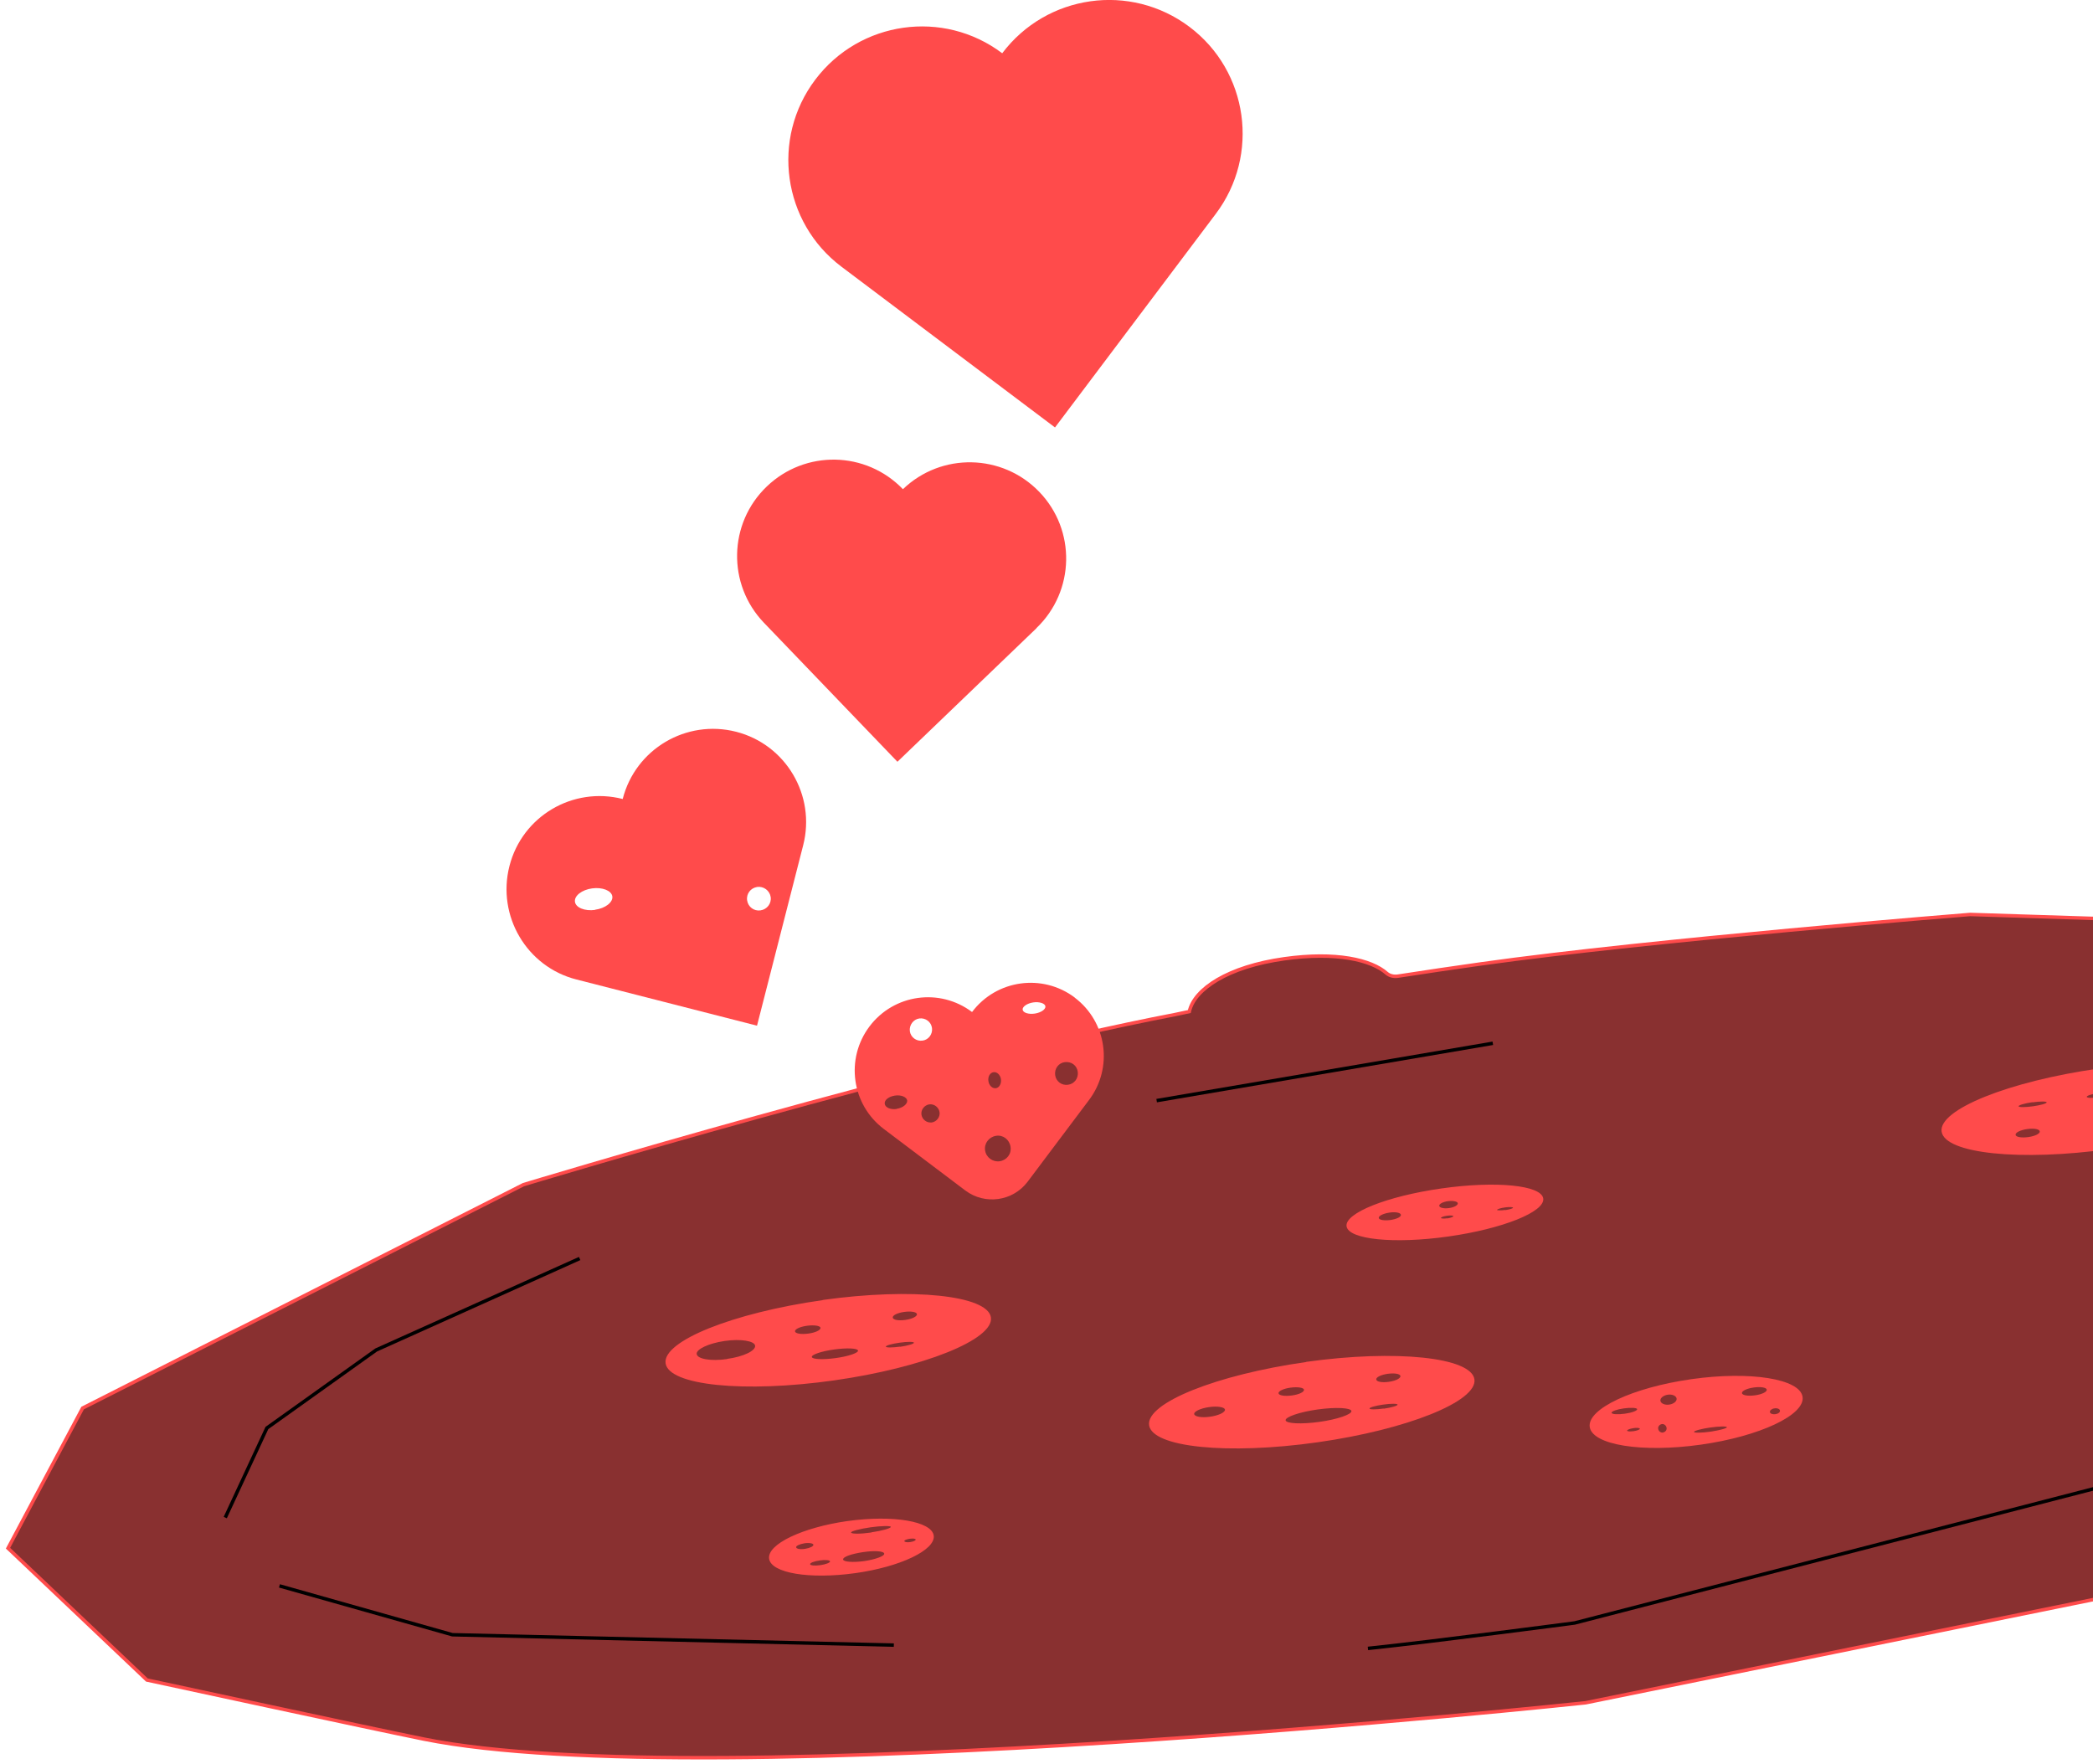 <svg width="496" height="418" viewBox="0 0 496 418" fill="none" xmlns="http://www.w3.org/2000/svg">
<g clip-path="url(#clip0_453_8798)">
<path d="M328.637 230.668C329.344 231.263 330.312 231.449 331.206 231.338C337.795 230.333 344.421 229.327 351.122 228.397C391.364 222.738 466.897 216.707 466.897 216.707L643.612 222.366L708.2 243.139L724.99 264.992L676.185 319.383L544.626 369.194L375.766 403.519C375.766 403.519 167.892 425.744 100.4 412.119C88.227 409.662 34.807 398.121 34.807 398.121L1.898 366.886L19.581 333.679L124.039 280.74C124.039 280.74 220.084 251.627 278.493 240.422L281.843 239.714C283.034 234.353 291.038 229.067 304.365 227.205C316.576 225.493 324.989 227.429 328.637 230.668Z" fill="#893030" stroke="#FF4B4B" stroke-width="0.82" stroke-miterlimit="10"/>
<path d="M211.82 389.855L107.213 387.398L66.227 375.82" stroke="black" stroke-width="0.82" stroke-miterlimit="10"/>
<path d="M620.794 320.574L373.162 384.607C373.162 384.607 340.142 388.963 324.172 390.638" stroke="black" stroke-width="0.82" stroke-miterlimit="10"/>
<path d="M274.102 260.823L353.767 247.234" stroke="black" stroke-width="0.82" stroke-miterlimit="10"/>
<path d="M53.383 359.628L63.248 338.408L89.158 319.905L137.366 298.238" stroke="black" stroke-width="0.82" stroke-miterlimit="10"/>
<path d="M288.097 50.704L250.014 101.297L199.423 63.213C185.463 52.714 182.671 32.834 193.207 18.874C203.742 4.913 223.584 2.121 237.506 12.62C248.041 -1.341 267.883 -4.17 281.881 6.365C295.841 16.863 298.633 36.743 288.097 50.704Z" fill="#FF4B4B"/>
<path d="M174.446 173.411C162.645 170.396 150.584 177.506 147.568 189.345C135.767 186.329 123.743 193.403 120.728 205.241C117.712 217.043 124.823 229.142 136.624 232.12L179.397 243.065L190.342 200.29C193.357 188.489 186.247 176.427 174.446 173.411ZM141.016 215.628C138.597 215.963 136.437 215.107 136.251 213.692C136.065 212.278 137.889 210.863 140.309 210.528C142.729 210.193 144.925 211.049 145.111 212.427C145.297 213.804 143.473 215.256 141.016 215.591V215.628ZM180.216 215.74C178.69 215.963 177.275 214.921 177.052 213.357C176.828 211.794 177.908 210.416 179.434 210.193C180.961 209.969 182.412 211.049 182.636 212.575C182.859 214.102 181.78 215.516 180.216 215.74Z" fill="#FF4B4B"/>
<path d="M254.703 236.4C247.035 230.629 236.127 232.156 230.357 239.825C222.688 234.054 211.818 235.581 206.048 243.25C200.278 250.919 201.804 261.79 209.473 267.56L228.756 282.116C233.41 285.616 240.036 284.685 243.535 280.031L258.054 260.71C263.861 253.041 262.335 242.17 254.666 236.4H254.703ZM212.525 262.795C211.036 263.018 209.771 262.46 209.659 261.566C209.547 260.673 210.627 259.854 212.079 259.63C213.531 259.407 214.871 259.965 214.982 260.784C215.094 261.603 213.977 262.534 212.525 262.757V262.795ZM220.827 265.996C219.636 266.145 218.556 265.326 218.37 264.172C218.184 263.018 219.04 261.901 220.194 261.715C221.348 261.529 222.465 262.385 222.651 263.539C222.837 264.693 221.981 265.81 220.827 265.996ZM218.631 246.6C217.142 246.824 215.801 245.781 215.615 244.367C215.429 242.952 216.434 241.537 217.886 241.351C219.338 241.165 220.678 242.17 220.864 243.622C221.05 245.074 220.045 246.414 218.631 246.6ZM236.909 275.192C235.234 275.415 233.707 274.298 233.447 272.623C233.186 270.948 234.378 269.421 236.053 269.161C237.728 268.9 239.217 270.054 239.478 271.767C239.738 273.479 238.584 274.931 236.909 275.192ZM236.016 257.881C235.159 257.992 234.378 257.248 234.229 256.168C234.08 255.088 234.638 254.195 235.457 254.083C236.276 253.972 237.058 254.716 237.207 255.758C237.356 256.801 236.797 257.769 236.016 257.881ZM245.211 240.197C243.721 240.42 242.419 239.974 242.344 239.266C242.27 238.559 243.386 237.777 244.838 237.554C246.29 237.33 247.667 237.777 247.742 238.485C247.816 239.192 246.7 239.974 245.211 240.197ZM253.103 257.062C251.576 257.285 250.236 256.242 250.05 254.753C249.864 253.264 250.832 251.887 252.358 251.701C253.884 251.514 255.224 252.482 255.411 254.009C255.597 255.535 254.592 256.875 253.103 257.062Z" fill="#FF4B4B"/>
<path d="M245.62 148.877L212.675 180.521L181.032 147.574C172.321 138.49 172.582 124.046 181.702 115.297C190.823 106.548 205.229 106.846 213.978 115.93C223.061 107.181 237.542 107.479 246.291 116.563C255.039 125.647 254.741 140.091 245.62 148.84V148.877Z" fill="#FF4B4B"/>
<path d="M194.958 308.102C173.664 311.117 156.986 317.818 157.731 323.068C158.476 328.317 176.307 330.141 197.638 327.126C218.894 324.11 235.572 317.409 234.828 312.197C234.083 306.985 216.214 305.086 194.958 308.065V308.102ZM172.324 322.062C168.49 322.621 165.251 322.062 165.102 320.871C164.953 319.754 167.894 318.34 171.728 317.781C175.563 317.223 178.801 317.781 178.95 318.898C179.099 320.089 176.195 321.504 172.324 322.025V322.062ZM191.533 316.031C189.858 316.255 188.48 316.031 188.406 315.51C188.331 314.989 189.597 314.393 191.272 314.17C192.947 313.947 194.362 314.17 194.437 314.654C194.511 315.212 193.245 315.808 191.533 316.031ZM198.01 321.839C194.995 322.249 192.501 322.137 192.389 321.578C192.277 321.02 194.697 320.201 197.712 319.792C200.728 319.382 203.222 319.494 203.334 320.052C203.445 320.611 201.026 321.43 198.01 321.839ZM213.31 319.121C211.449 319.382 209.96 319.382 209.923 319.121C209.886 318.861 211.337 318.451 213.162 318.191C214.986 317.93 216.549 317.93 216.586 318.191C216.624 318.451 215.135 318.898 213.31 319.159V319.121ZM214.539 312.793C212.938 313.016 211.635 312.793 211.561 312.234C211.486 311.713 212.678 311.117 214.278 310.894C215.879 310.671 217.219 310.894 217.294 311.415C217.368 311.974 216.14 312.569 214.539 312.793Z" fill="#FF4B4B"/>
<path d="M499.991 272.252C521.285 269.237 537.963 262.536 537.218 257.286C536.474 252.037 518.642 250.213 497.311 253.229C476.055 256.244 459.377 262.945 460.122 268.157C460.866 273.369 478.735 275.268 499.991 272.29V272.252ZM522.774 259.297C524.784 258.999 526.497 259.297 526.571 259.93C526.646 260.525 525.119 261.27 523.072 261.568C521.024 261.866 519.349 261.568 519.275 260.972C519.2 260.339 520.727 259.595 522.774 259.297ZM503.416 264.323C505.091 264.099 506.469 264.323 506.543 264.844C506.618 265.365 505.352 265.961 503.677 266.184C502.002 266.407 500.587 266.184 500.513 265.7C500.438 265.142 501.704 264.546 503.416 264.323ZM497.013 259.073C498.428 258.887 499.582 258.925 499.619 259.185C499.656 259.446 498.54 259.818 497.125 260.041C495.71 260.265 494.556 260.19 494.519 259.93C494.482 259.669 495.599 259.297 497.013 259.073ZM481.639 261.233C483.5 260.972 484.989 260.972 485.026 261.233C485.064 261.493 483.612 261.903 481.788 262.163C479.963 262.424 478.4 262.424 478.363 262.163C478.326 261.903 479.815 261.456 481.639 261.195V261.233ZM480.41 267.562C482.011 267.338 483.314 267.562 483.388 268.12C483.463 268.641 482.272 269.237 480.671 269.46C479.07 269.684 477.73 269.46 477.655 268.939C477.581 268.381 478.809 267.785 480.41 267.562Z" fill="#FF4B4B"/>
<path d="M309.54 322.77C288.246 325.785 271.569 332.486 272.313 337.736C273.058 342.985 290.889 344.809 312.22 341.793C333.477 338.778 350.154 332.077 349.41 326.865C348.665 321.653 330.796 319.754 309.54 322.733V322.77ZM286.794 335.725C284.784 336.023 283.072 335.725 282.997 335.092C282.923 334.497 284.449 333.752 286.496 333.454C288.544 333.156 290.219 333.454 290.294 334.05C290.368 334.683 288.842 335.427 286.794 335.725ZM306.115 330.699C304.44 330.923 303.062 330.699 302.988 330.178C302.913 329.657 304.179 329.061 305.854 328.838C307.53 328.615 308.944 328.838 309.019 329.322C309.093 329.88 307.827 330.476 306.115 330.699ZM312.667 336.954C308.386 337.549 304.775 337.363 304.663 336.582C304.551 335.8 307.976 334.608 312.257 334.013C316.538 333.417 320.149 333.603 320.261 334.385C320.373 335.167 316.948 336.358 312.667 336.954ZM327.93 333.789C326.068 334.05 324.579 334.05 324.542 333.789C324.505 333.529 325.957 333.119 327.781 332.859C329.605 332.598 331.168 332.598 331.206 332.859C331.243 333.119 329.754 333.566 327.93 333.827V333.789ZM329.121 327.461C327.52 327.684 326.217 327.461 326.143 326.902C326.068 326.381 327.26 325.785 328.86 325.562C330.461 325.339 331.801 325.562 331.876 326.083C331.95 326.642 330.722 327.237 329.121 327.461Z" fill="#FF4B4B"/>
<path d="M200.876 360.447C190.117 361.973 181.778 365.957 182.262 369.382C182.746 372.807 191.867 374.296 202.625 372.807C213.384 371.318 221.723 367.297 221.276 363.909C220.829 360.521 211.671 358.958 200.913 360.447H200.876ZM188.665 366.664C188.628 366.329 189.484 365.919 190.601 365.733C191.718 365.547 192.723 365.733 192.76 366.068C192.797 366.441 191.941 366.85 190.787 367.036C189.633 367.222 188.702 367.036 188.665 366.664ZM194.398 370.908C193.095 371.094 192.016 370.983 191.978 370.685C191.941 370.35 192.984 369.977 194.249 369.791C195.515 369.605 196.669 369.68 196.706 370.015C196.743 370.312 195.701 370.722 194.398 370.908ZM204.822 369.94C202.104 370.312 199.87 370.126 199.796 369.568C199.722 368.935 201.806 368.228 204.524 367.818C207.241 367.409 209.475 367.558 209.549 368.19C209.624 368.749 207.539 369.531 204.822 369.94ZM206.497 363.165C203.891 363.537 201.732 363.537 201.695 363.165C201.657 362.867 203.705 362.308 206.311 361.936C208.917 361.564 211.076 361.564 211.113 361.824C211.15 362.159 209.103 362.755 206.497 363.127V363.165ZM215.692 365.436C214.947 365.547 214.352 365.435 214.314 365.212C214.277 364.989 214.836 364.765 215.58 364.654C216.362 364.542 216.958 364.616 216.995 364.84C217.032 365.063 216.474 365.324 215.692 365.436Z" fill="#FF4B4B"/>
<path d="M400.857 326.828C386.935 328.801 376.139 333.864 376.734 338.145C377.33 342.426 389.094 344.325 403.054 342.352C417.014 340.379 427.772 335.316 427.177 331.034C426.581 326.753 414.78 324.855 400.857 326.828ZM387.158 339.15C386.302 339.262 385.632 339.225 385.594 339.039C385.594 338.815 386.19 338.592 387.046 338.443C387.902 338.294 388.573 338.368 388.61 338.592C388.61 338.778 387.94 339.039 387.158 339.15ZM385.036 335.018C383.361 335.241 381.983 335.167 381.909 334.795C381.872 334.459 383.175 333.976 384.85 333.752C386.525 333.529 387.902 333.603 387.977 333.938C388.014 334.311 386.711 334.795 385.036 335.018ZM394.119 339.485C393.561 339.56 393.077 339.187 392.965 338.629C392.854 338.071 393.263 337.587 393.822 337.475C394.343 337.401 394.827 337.773 394.938 338.331C395.05 338.89 394.641 339.374 394.119 339.448V339.485ZM395.571 332.859C394.529 333.008 393.598 332.598 393.486 331.965C393.375 331.332 394.194 330.662 395.236 330.513C396.278 330.364 397.209 330.774 397.321 331.407C397.433 332.04 396.651 332.71 395.571 332.859ZM405.436 339.262C403.314 339.56 401.49 339.597 401.453 339.336C401.416 339.076 403.165 338.592 405.287 338.294C407.409 337.996 409.196 337.959 409.233 338.22C409.271 338.48 407.558 338.927 405.436 339.262ZM415.897 330.662C414.259 330.886 412.882 330.662 412.807 330.141C412.733 329.62 413.998 329.024 415.636 328.801C417.274 328.577 418.614 328.801 418.689 329.322C418.763 329.843 417.535 330.439 415.897 330.662ZM420.699 335.13C420.066 335.204 419.471 335.018 419.433 334.608C419.396 334.236 419.88 333.827 420.513 333.752C421.183 333.64 421.779 333.901 421.816 334.273C421.89 334.683 421.369 335.055 420.699 335.13Z" fill="#FF4B4B"/>
<path d="M341.63 281.631C328.713 283.455 318.661 287.475 319.108 290.603C319.555 293.73 330.351 294.847 343.231 293.022C356.111 291.198 366.163 287.178 365.716 284.013C365.269 280.849 354.473 279.806 341.63 281.631ZM329.494 289.114C328.042 289.3 326.814 289.114 326.74 288.63C326.665 288.146 327.782 287.587 329.234 287.364C330.686 287.14 331.914 287.364 331.989 287.885C332.063 288.406 330.946 288.89 329.494 289.114ZM343.008 288.704C342.189 288.816 341.519 288.778 341.481 288.63C341.481 288.443 342.114 288.22 342.896 288.108C343.678 287.997 344.385 288.034 344.422 288.22C344.422 288.369 343.789 288.592 343.008 288.741V288.704ZM343.417 286.284C342.189 286.47 341.146 286.21 341.072 285.763C340.997 285.316 341.965 284.795 343.157 284.646C344.348 284.497 345.427 284.721 345.465 285.13C345.539 285.614 344.571 286.135 343.38 286.284H343.417ZM356.744 286.731C355.665 286.88 354.808 286.843 354.771 286.731C354.771 286.545 355.59 286.284 356.633 286.135C357.675 285.986 358.531 286.024 358.568 286.21C358.568 286.359 357.749 286.619 356.744 286.768V286.731Z" fill="#FF4B4B"/>
</g>
<defs>
<clipPath id="clip0_453_8798">
<rect width="727" height="418" fill="white"/>
</clipPath>
</defs>
</svg>
